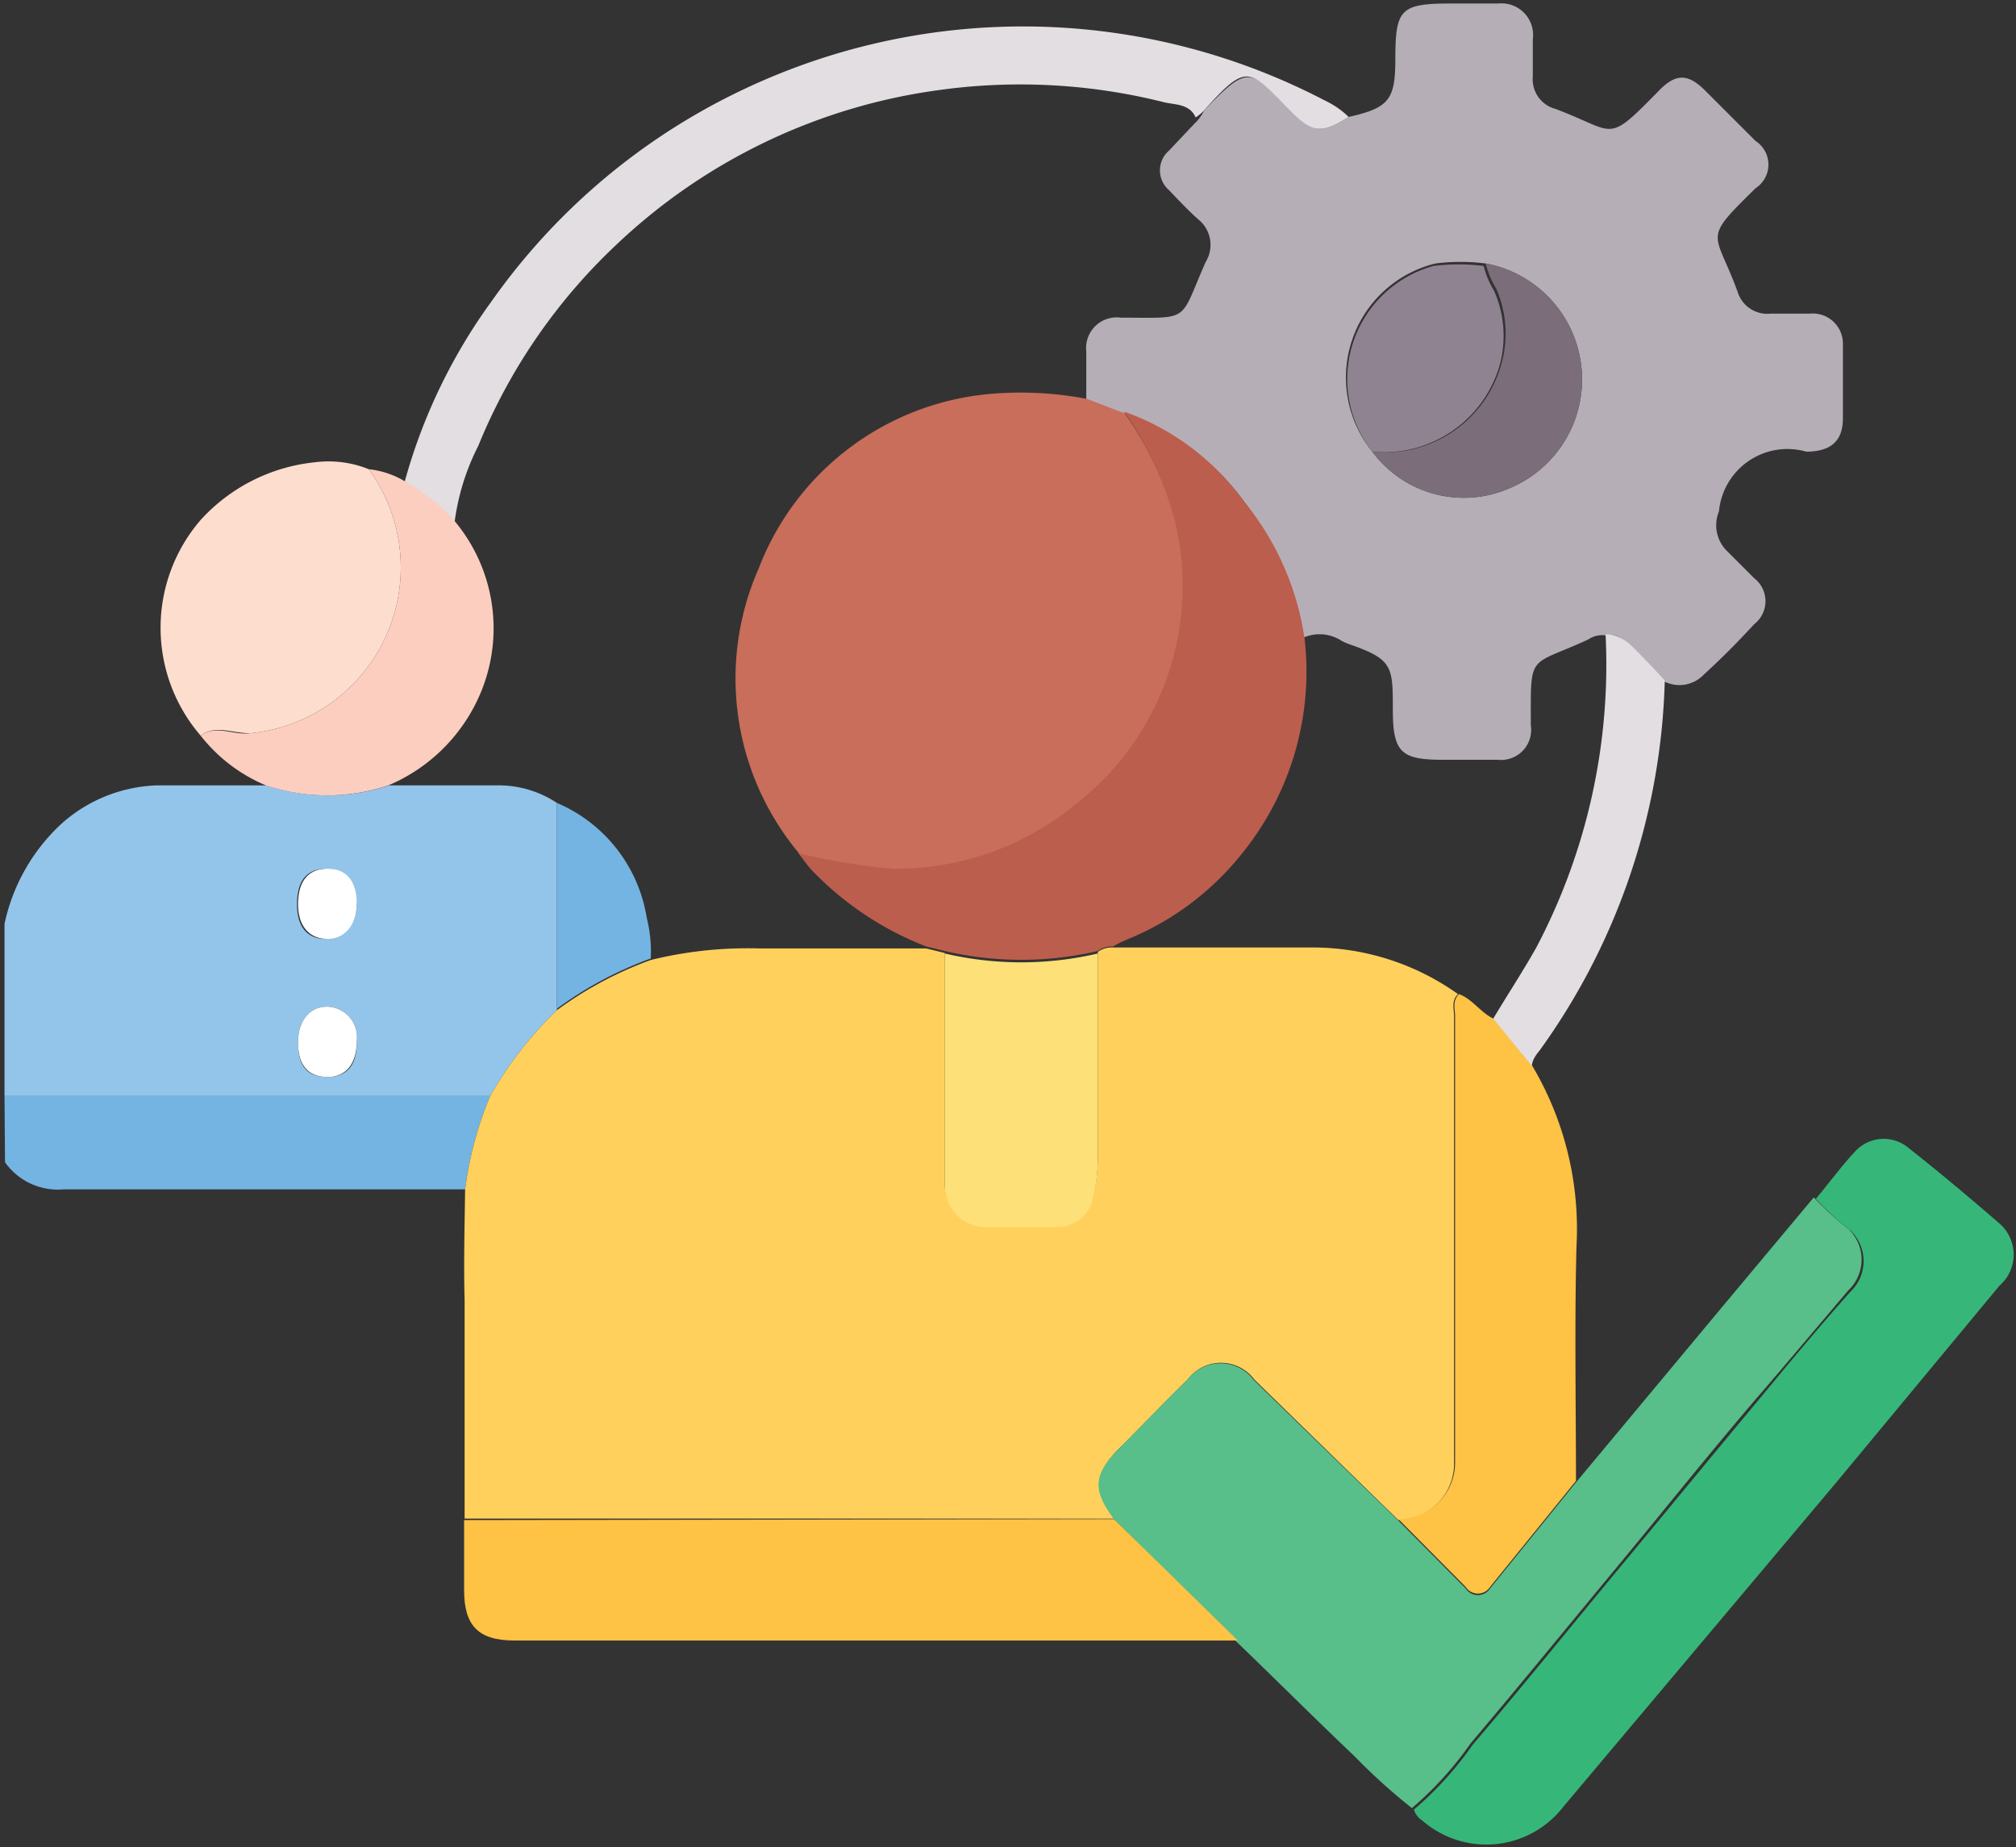 <svg id="Layer_1" data-name="Layer 1" xmlns="http://www.w3.org/2000/svg" viewBox="0 0 40.18 36.81"><rect x="0" y="0" width="40.18" height="36.81" fill="#333333" stroke="none"/><defs><style>.cls-1{fill:#93c5ea;}.cls-2{fill:#74b4e2;}.cls-3{fill:#ffd15c;}.cls-4{fill:#b6aeb6;}.cls-5{fill:#58be8a;}.cls-6{fill:#36b779;}.cls-7{fill:#fec244;}.cls-8{fill:#e2dee1;}.cls-9{fill:#fddece;}.cls-10{fill:#fccec0;}.cls-11{fill:#fff;}.cls-12{fill:#bc5e4d;}.cls-13{fill:#fde077;}.cls-14{fill:#c86e5a;}.cls-15{fill:#908391;}.cls-16{fill:#7b6e7a;}</style></defs><title>assign-auto</title><path class="cls-1" d="M.09,18.41a3.79,3.79,0,0,1,1.14-2,3,3,0,0,1,1.9-.76l2.18,0a3.84,3.84,0,0,0,2.44,0l2.21,0A2.1,2.1,0,0,1,11.1,16v4.13a7.63,7.63,0,0,0-1.33,1.71H.09Zm7-.41c0-.43-.23-.7-.6-.69s-.57.23-.57.71.23.69.57.69S7.11,18.43,7.11,18ZM5.94,20.77c0,.48.18.69.59.69s.59-.27.58-.71a.61.61,0,0,0-.58-.69C6.18,20.05,5.94,20.34,5.94,20.77Z"/><path class="cls-2" d="M.09,21.84H9.77a7.22,7.22,0,0,0-.5,1.86h-8a1.29,1.29,0,0,1-1.17-.54Z"/><path class="cls-3" d="M9.27,23.7a7.22,7.22,0,0,1,.5-1.86,7.63,7.63,0,0,1,1.33-1.71,7.42,7.42,0,0,1,1.87-1,8.08,8.08,0,0,1,2.19-.23c1.1,0,2.2,0,3.3,0l.37.09V23.6a.82.82,0,0,0,.76.82c.48,0,1,0,1.44,0a.72.72,0,0,0,.75-.56,3.23,3.23,0,0,0,.1-.76c0-1.38,0-2.75,0-4.13a.46.46,0,0,1,.3-.09c1.34,0,2.68,0,4,0a5,5,0,0,1,2.88.93c-.14.13-.08.3-.08.44,0,2.95,0,5.9,0,8.85a1.13,1.13,0,0,1-1.11,1.19L25,27.49a.83.83,0,0,0-1.33,0c-.46.45-.91.92-1.37,1.38s-.52.81-.09,1.39H9.26c0-1.45,0-2.91,0-4.36C9.24,25.18,9.26,24.44,9.27,23.7Z"/><path class="cls-4" d="M26.88,2.33c.8-.18.93-.34.93-1.15,0-1,.1-1.11,1.11-1.11.31,0,.62,0,.94,0a.63.63,0,0,1,.69.71c0,.25,0,.49,0,.74a.61.61,0,0,0,.45.65c1.23.46,1,.72,2.06-.36.34-.35.58-.35.93,0l1,1a.56.56,0,0,1,0,.94c-1.08,1.06-.81.83-.36,2.06a.62.62,0,0,0,.66.44q.39,0,.78,0a.6.6,0,0,1,.66.61c0,.5,0,1,0,1.48S36.45,9,36,9a1.37,1.37,0,0,0-1.74,1.19.72.72,0,0,0,.15.78l.55.55a.58.58,0,0,1,0,.92c-.33.36-.67.7-1,1a.67.67,0,0,1-.79.14c-.2-.22-.41-.43-.61-.64s-.32-.32-.57-.28a.48.48,0,0,0-.33.08c-1.21.56-1.15.24-1.15,1.71a.6.6,0,0,1-.66.69c-.36,0-.73,0-1.09,0-.83,0-1-.14-1-1s0-1-.86-1.3a1,1,0,0,1-.21-.1.8.8,0,0,0-.78,0A5.58,5.58,0,0,0,24.8,10a5,5,0,0,0-2.38-1.76L21.65,8c0-.35,0-.7,0-1a.61.61,0,0,1,.69-.67c1.41,0,1.15.11,1.69-1.11,0,0,0,0,0,0a.65.65,0,0,0-.15-.85c-.2-.18-.39-.38-.58-.58a.52.52,0,0,1,0-.79l.51-.54A.88.88,0,0,0,24,2.2c.89-.93.91-.83,1.75,0C26.16,2.65,26.35,2.67,26.88,2.33ZM27.35,9a2.27,2.27,0,0,0,2.71.74,2.35,2.35,0,0,0-.45-4.49,4,4,0,0,0-1,0A2.34,2.34,0,0,0,27.35,9Z"/><path class="cls-5" d="M22.2,30.27c-.43-.58-.41-.88.09-1.39s.91-.93,1.37-1.38a.83.83,0,0,1,1.33,0l2.88,2.8,1.34,1.35a.29.29,0,0,0,.49,0l1.71-2.11L34.36,26l1.79-2.14a5.93,5.93,0,0,0,.69.63.84.84,0,0,1,0,1.22c-.57.67-1.14,1.35-1.7,2-1,1.16-1.93,2.33-2.9,3.5s-1.94,2.36-2.93,3.53a6.83,6.83,0,0,1-1.17,1.29A11.89,11.89,0,0,1,27,35c-.79-.75-1.56-1.52-2.35-2.28Z"/><path class="cls-6" d="M28.18,36.06a6.83,6.83,0,0,0,1.17-1.29c1-1.17,1.95-2.35,2.93-3.53s1.93-2.34,2.9-3.5c.56-.68,1.13-1.36,1.7-2a.84.84,0,0,0,0-1.22,5.93,5.93,0,0,1-.69-.63c.26-.31.5-.64.77-.93a.77.77,0,0,1,1.06-.1c.62.49,1.23,1,1.83,1.52a.82.82,0,0,1,0,1.24l-3.26,3.93L31.16,36a1.94,1.94,0,0,1-2.81.28A.4.4,0,0,1,28.18,36.06Z"/><path class="cls-7" d="M22.2,30.27l2.47,2.42H10.25c-.72,0-1-.3-1-1,0-.46,0-.93,0-1.4Z"/><path class="cls-7" d="M31.41,29.51,29.7,31.62a.29.29,0,0,1-.49,0l-1.34-1.35A1.13,1.13,0,0,0,29,29.1c0-3,0-5.9,0-8.85,0-.14-.06-.31.08-.44.27.1.43.37.69.49l.77.94a6.37,6.37,0,0,1,.88,3.6C31.38,26.4,31.41,28,31.41,29.51Z"/><path class="cls-8" d="M26.88,2.33c-.53.34-.72.32-1.15-.11-.84-.85-.86-1-1.75,0a.88.88,0,0,1-.15.12c-.12-.27-.4-.25-.62-.3a11.75,11.75,0,0,0-4.46-.25,11.6,11.6,0,0,0-6.48,3.1,11.4,11.4,0,0,0-2.74,4,4.64,4.64,0,0,0-.47,1.52,3.88,3.88,0,0,0-1-.79A11.1,11.1,0,0,1,9.8,6a12.87,12.87,0,0,1,5-4.21A13,13,0,0,1,26.4,2,1.78,1.78,0,0,1,26.88,2.33Z"/><path class="cls-9" d="M4,14.66a3.29,3.29,0,0,1,0-4.3A3.57,3.57,0,0,1,6.29,9.21a2.14,2.14,0,0,1,1.06.14A3.32,3.32,0,0,1,5,14.61C4.64,14.62,4.3,14.43,4,14.66Z"/><path class="cls-10" d="M4,14.66c.31-.23.65,0,1-.05A3.32,3.32,0,0,0,7.35,9.35a1.75,1.75,0,0,1,.7.23,3.88,3.88,0,0,1,1,.79,3.33,3.33,0,0,1,.47,3.57,3.45,3.45,0,0,1-1.78,1.71,3.84,3.84,0,0,1-2.44,0A3.23,3.23,0,0,1,4,14.66Z"/><path class="cls-8" d="M30.53,21.24l-.77-.94c.28-.47.59-.94.86-1.42A12.09,12.09,0,0,0,32,12.64c.25,0,.41.12.57.28s.41.42.61.64a13.17,13.17,0,0,1-2.5,7.38C30.63,21,30.54,21.11,30.53,21.24Z"/><path class="cls-2" d="M11.1,16a3,3,0,0,1,1.79,2.29,2.76,2.76,0,0,1,.08.81,7.42,7.42,0,0,0-1.87,1Z"/><path class="cls-11" d="M7.11,18c0,.43-.24.72-.6.71s-.57-.27-.57-.69.17-.7.57-.71S7.11,17.57,7.11,18Z"/><path class="cls-11" d="M5.94,20.77c0-.43.24-.72.59-.71a.61.61,0,0,1,.58.69c0,.44-.21.71-.58.71S5.94,21.25,5.94,20.77Z"/><path class="cls-12" d="M26,12.72A5.75,5.75,0,0,1,24.76,17a5.63,5.63,0,0,1-2.27,1.71,3,3,0,0,0-.31.15.46.46,0,0,0-.3.09,6.69,6.69,0,0,1-3.05,0l-.37-.09a6.32,6.32,0,0,1-2.29-1.53c-.09-.1-.17-.22-.26-.33a12.69,12.69,0,0,0,1.83.3A5.61,5.61,0,0,0,21.4,16a5.51,5.51,0,0,0,2-5.65,6.51,6.51,0,0,0-1-2.15A5,5,0,0,1,24.8,10,5.58,5.58,0,0,1,26,12.72Z"/><path class="cls-13" d="M18.83,19a6.69,6.69,0,0,0,3.05,0c0,1.38,0,2.75,0,4.13a3.23,3.23,0,0,1-.1.76.72.72,0,0,1-.75.56c-.48,0-1,0-1.44,0a.82.82,0,0,1-.76-.82Z"/><path class="cls-14" d="M22.42,8.24a6.51,6.51,0,0,1,1,2.15,5.51,5.51,0,0,1-2,5.65,5.61,5.61,0,0,1-3.66,1.27,12.69,12.69,0,0,1-1.83-.3,5.43,5.43,0,0,1-.81-5.68,5.45,5.45,0,0,1,4.61-3.48,7,7,0,0,1,1.94.1Z"/><path class="cls-15" d="M27.35,9a2.34,2.34,0,0,1,1.22-3.7,4,4,0,0,1,1,0,1.83,1.83,0,0,0,.21.5,2.23,2.23,0,0,1,.12,1.44A2.4,2.4,0,0,1,27.35,9Z"/><path class="cls-16" d="M27.35,9a2.4,2.4,0,0,0,2.59-1.81,2.23,2.23,0,0,0-.12-1.44,1.83,1.83,0,0,1-.21-.5,2.35,2.35,0,0,1,.45,4.49A2.27,2.27,0,0,1,27.35,9Z"/></svg>